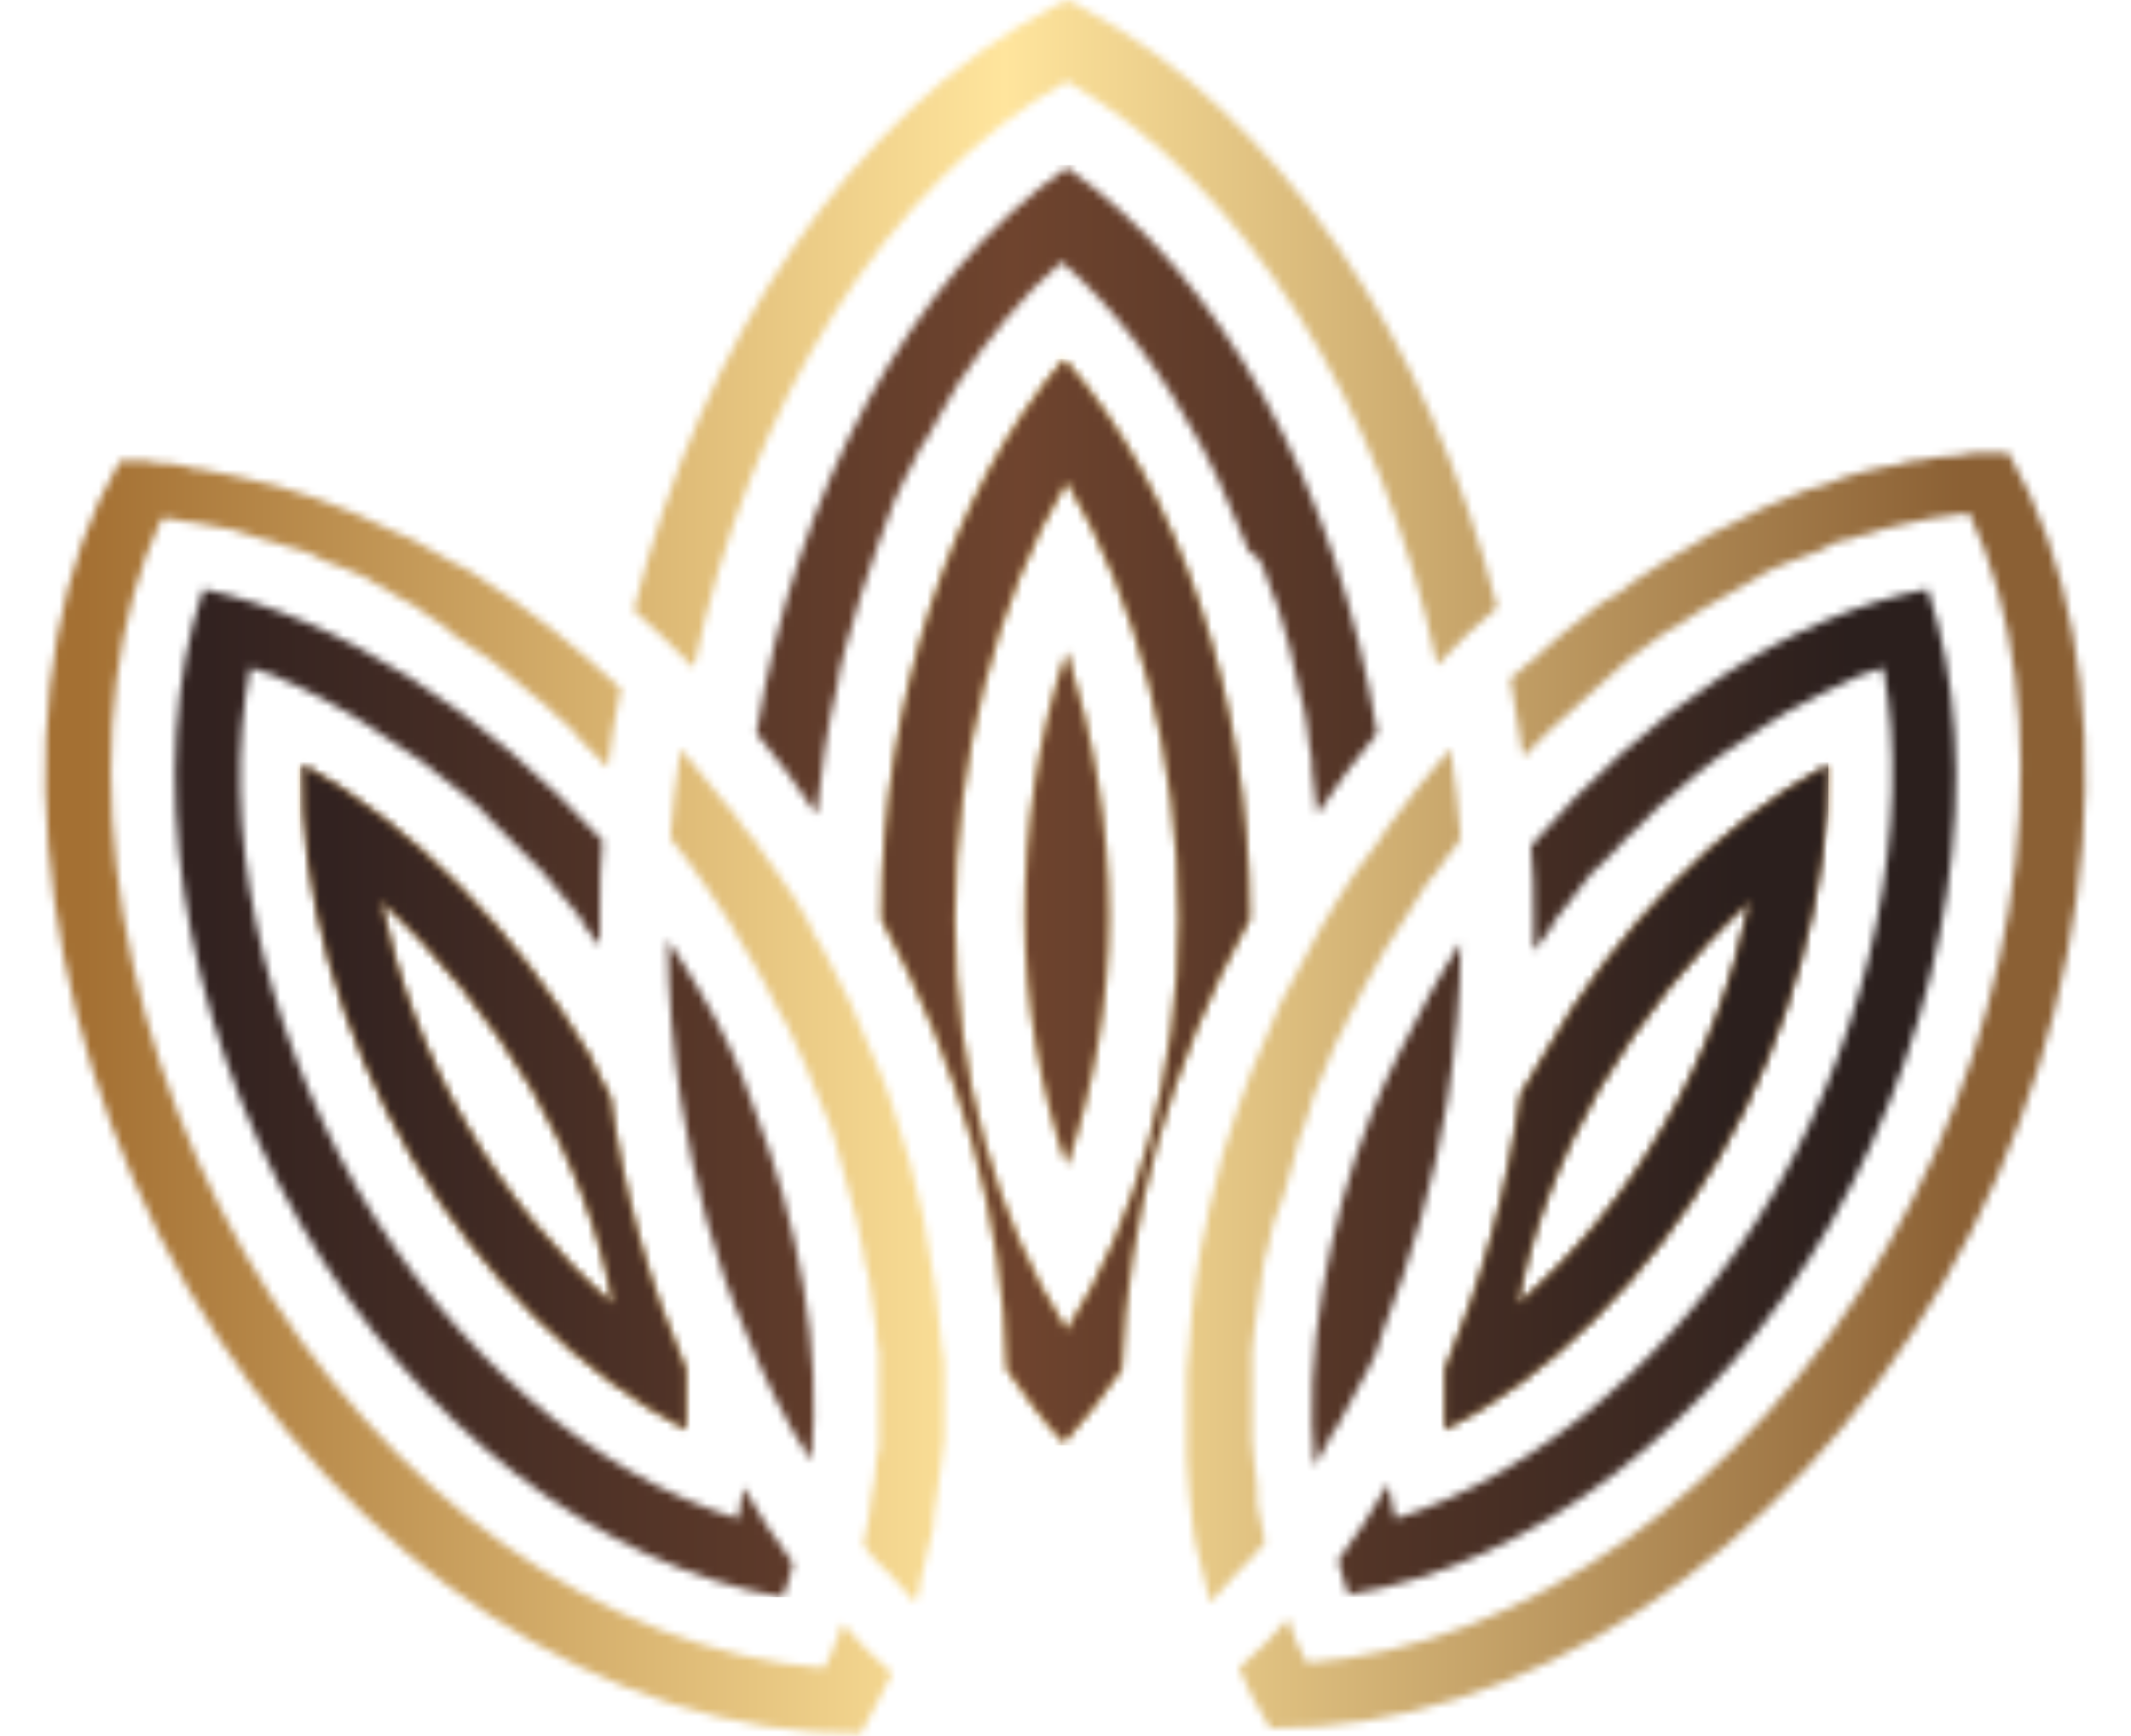 <?xml version="1.0" encoding="UTF-8"?> <svg xmlns="http://www.w3.org/2000/svg" width="270" height="220" viewBox="0 0 270 220" fill="none"><mask id="mask0_652_69" style="mask-type:luminance" maskUnits="userSpaceOnUse" x="5" y="0" width="260" height="220"><path d="M106.745 205.732C106.414 206.395 106.414 207.059 106.084 207.722C105.753 208.386 105.423 209.05 105.423 209.382C105.092 210.045 104.762 210.709 104.431 211.373C77.002 209.382 48.581 189.472 31.065 158.944C13.22 127.753 8.923 90.256 20.49 65.701C21.481 65.701 22.142 65.701 23.134 66.033C24.125 66.033 24.786 66.365 25.447 66.365C28.091 66.697 30.735 67.361 33.379 68.356C34.37 68.688 35.031 68.688 35.692 69.02C36.353 69.351 37.014 69.351 38.005 69.683C38.997 70.015 39.988 70.347 40.98 71.011C41.971 71.342 42.632 71.674 43.623 72.006C44.284 72.338 45.276 72.67 45.937 73.001C46.598 73.333 47.259 73.665 47.589 73.997C48.25 74.329 49.242 74.661 49.902 75.324C50.894 75.988 51.885 76.32 52.877 76.983C52.877 76.983 53.207 76.983 53.207 77.315C54.199 77.979 55.19 78.642 56.181 79.306C56.512 79.638 56.843 79.638 56.843 79.97C57.834 80.633 58.825 81.297 60.147 82.293C61.469 82.956 62.461 83.952 63.782 84.947C65.104 85.943 66.426 87.27 67.748 88.266C68.74 88.929 69.401 89.593 70.392 90.588C71.714 91.584 72.705 92.579 73.697 93.906C74.688 94.902 75.68 95.897 76.671 96.893L77.002 97.225C77.332 93.906 77.993 90.588 78.654 87.27C73.036 81.961 66.757 76.983 60.478 73.001C59.486 72.338 58.495 71.674 57.503 71.342C55.851 70.347 53.868 69.351 52.216 68.356C51.555 68.024 50.563 67.692 49.902 67.361C43.293 64.042 36.683 61.719 30.074 60.392C29.082 60.06 27.761 60.06 26.769 59.728C26.108 59.728 25.778 59.397 25.117 59.397C24.456 59.397 24.125 59.397 23.464 59.065C22.803 59.065 22.142 58.733 21.481 58.733C20.49 58.733 19.498 58.733 18.507 58.401C17.516 58.401 16.524 58.401 15.202 58.401C0 84.284 3.305 127.421 23.795 163.258C43.954 198.1 77.002 220 109.058 219.668C110.38 217.345 111.702 214.691 113.024 212.036C110.71 210.045 108.727 208.054 106.745 205.732ZM254.468 57.406C253.476 57.406 252.485 57.406 251.163 57.406C250.172 57.406 249.18 57.406 248.189 57.738C246.536 57.738 244.554 58.069 242.901 58.401C242.571 58.401 242.571 58.401 242.24 58.401C241.91 58.401 241.579 58.401 241.249 58.733C240.588 58.733 239.927 59.065 239.596 59.065C239.596 59.065 239.596 59.065 239.266 59.065C238.275 59.397 237.283 59.397 236.292 59.728C234.639 60.06 232.987 60.724 231.335 61.388C230.674 61.719 230.013 61.719 229.021 62.051C225.386 63.379 221.751 65.038 218.115 67.029C217.124 67.361 216.133 68.024 215.141 68.688C212.497 70.015 210.184 71.674 207.54 73.333C206.879 73.665 206.549 73.997 206.218 74.329C205.227 74.993 204.566 75.656 203.574 75.988C202.583 76.652 201.592 77.315 200.931 77.979C198.948 79.306 197.295 80.965 195.312 82.624C194.652 83.288 193.991 83.952 193.33 84.284C192.669 84.947 192.008 85.611 191.347 85.943C192.008 89.261 192.338 92.579 192.999 95.897L193.33 95.566C194.321 94.57 195.312 93.575 196.304 92.579C197.295 91.584 198.617 90.588 199.609 89.593C200.6 88.597 201.922 87.602 202.913 86.606C203.905 85.611 204.896 84.947 205.888 83.952C205.888 83.952 206.218 83.952 206.218 83.62C207.54 82.624 208.532 81.961 209.853 80.965C210.845 80.302 211.506 79.638 212.497 79.306C212.828 78.974 213.158 78.974 213.489 78.642C214.811 77.647 216.133 76.983 217.785 75.988C218.446 75.656 219.437 74.993 220.098 74.661C220.759 74.329 221.751 73.665 222.412 73.333C223.073 73.001 223.403 72.67 224.064 72.338C224.725 72.006 225.716 71.674 226.377 71.342C227.369 71.011 228.03 70.679 229.021 70.347C230.013 70.015 231.004 69.683 231.995 69.02C232.656 68.688 233.317 68.356 234.309 68.356C235.3 68.024 235.961 67.692 236.622 67.692C239.266 66.697 241.91 66.365 244.554 65.701C245.215 65.701 246.206 65.37 246.867 65.37C247.528 65.37 248.519 65.038 249.511 65.038C261.077 89.593 257.112 127.089 238.935 158.281C221.42 188.808 192.999 208.718 165.57 210.709C165.239 210.045 164.909 209.382 164.578 208.718C164.248 208.054 163.917 207.391 163.917 207.059C163.587 206.395 163.256 205.732 163.256 205.068C161.273 207.391 159.29 209.382 156.977 211.373C157.969 214.027 159.29 216.35 160.943 219.005C192.669 219.336 226.047 197.436 246.206 162.594C266.696 127.421 270 84.284 254.468 57.406ZM160.282 195.445C159.951 194.449 159.951 193.122 159.621 192.127C159.29 191.131 159.29 190.468 159.29 189.472C159.29 189.14 159.29 188.808 159.29 188.477C159.29 187.481 158.96 186.486 158.96 185.822C158.96 184.827 158.629 183.499 158.629 182.504C158.629 180.181 158.629 177.858 158.629 175.535C158.629 174.872 158.629 174.208 158.629 173.544C158.629 172.881 158.629 171.885 158.629 171.222C158.629 170.226 158.96 169.231 158.96 168.235C159.29 165.913 159.621 163.59 159.951 161.267C159.951 160.271 160.282 159.276 160.612 158.281C160.943 157.285 160.943 156.29 161.273 155.294C161.273 154.962 161.604 154.63 161.604 154.299C161.934 153.303 162.265 152.64 162.595 151.644C162.926 149.985 163.587 148.658 163.917 146.998C164.248 146.003 164.248 145.339 164.578 144.344C164.909 143.68 164.909 143.348 165.239 142.685C165.57 141.689 165.9 140.694 166.23 139.698V139.367C166.561 138.703 166.891 138.039 167.222 137.044C167.883 135.716 168.213 134.389 168.874 133.062C169.205 132.066 169.866 131.071 170.196 130.407C170.527 129.412 171.188 128.416 171.518 127.753C171.849 126.757 172.51 126.094 172.84 125.098C173.501 124.103 173.831 123.107 174.492 122.112C175.153 120.784 175.814 119.789 176.475 118.793C177.136 117.466 178.128 116.471 178.789 115.143C179.45 114.148 179.78 113.484 180.441 112.489C180.771 111.825 181.432 111.161 181.763 110.83C182.424 110.166 182.754 109.17 183.415 108.507C184.076 107.843 184.737 106.848 185.068 106.184C184.737 102.534 184.407 98.552 183.746 94.902C181.102 97.888 178.458 101.207 175.814 104.857C175.484 105.52 174.823 106.184 174.492 106.848C173.501 108.175 172.51 109.502 171.518 110.83C170.857 112.157 169.866 113.152 169.205 114.48C168.544 115.475 167.883 116.802 167.222 117.798C165.57 120.784 163.917 124.103 162.265 127.089C161.934 127.753 161.604 128.748 161.273 129.412C160.282 131.735 159.29 134.057 158.299 136.38C157.969 137.707 157.308 139.035 156.977 140.03C156.316 142.021 155.655 144.012 154.994 146.003C154.664 147.33 154.333 148.658 154.003 149.985C153.672 151.312 153.342 152.64 153.011 153.967V154.299C151.689 159.608 151.029 164.917 150.698 170.226C150.698 171.554 150.368 172.549 150.368 173.876C150.368 175.535 150.368 176.863 150.368 178.522C150.368 179.849 150.368 181.508 150.368 182.836C150.368 183.499 150.368 184.163 150.368 184.827C150.368 186.486 150.698 188.145 150.698 189.472C150.698 190.468 151.029 191.463 151.029 192.459C151.029 193.454 151.359 194.449 151.359 195.113C151.689 196.109 151.689 197.104 152.02 197.768C152.35 199.427 153.011 201.418 153.342 203.077C154.333 201.75 155.655 200.754 156.647 199.427C158.299 197.768 159.29 196.772 160.282 195.445ZM135.166 10.287C157.638 23.228 175.153 51.433 182.093 84.284C184.407 81.629 187.051 79.306 189.694 76.983C181.102 43.137 161.934 14.268 137.148 0.995L135.166 0L133.183 0.995C108.066 14.268 88.899 43.137 80.306 77.315C82.95 79.638 85.263 81.961 87.907 84.615C94.847 51.433 112.363 23.228 135.166 10.287ZM135.166 168.567C126.243 154.63 120.955 136.048 120.955 116.471C120.955 96.229 126.243 75.988 135.166 61.056C144.088 75.988 149.376 96.229 149.376 116.471C149.376 135.716 144.088 154.63 135.166 168.567ZM158.299 116.139C158.299 88.597 149.376 62.051 134.835 45.46C120.625 62.051 111.702 88.929 111.702 116.139V116.471C121.616 135.053 127.234 154.63 127.565 173.544C129.878 176.863 132.191 180.181 134.835 182.836C137.479 179.849 139.792 176.863 142.106 173.544C142.767 154.63 148.054 135.053 158.299 116.471V116.139ZM202.583 138.039C207.871 129.08 214.48 120.784 221.751 114.148C219.768 123.771 216.133 133.725 210.845 142.685C205.888 151.312 199.609 158.944 192.338 165.249C193.991 155.958 197.626 146.667 202.583 138.039ZM192.669 138.703C191.016 150.98 187.711 162.594 183.085 173.544C183.085 176.199 183.085 178.522 183.085 181.176C196.304 174.54 208.862 161.931 217.785 146.667C227.038 130.739 231.665 112.489 231.665 96.893C217.785 104.525 204.566 117.798 195.643 133.725C194.652 135.385 193.66 137.044 192.669 138.703ZM77.662 165.249C70.722 159.276 64.113 151.312 59.156 142.685C53.868 133.725 50.233 123.771 48.25 114.148C55.521 120.784 62.13 129.08 67.418 138.039C72.375 146.667 76.01 155.958 77.662 165.249ZM38.336 96.893C38.005 112.821 42.962 130.739 52.216 146.667C61.139 161.931 73.697 174.208 86.916 181.176C86.916 178.854 86.916 176.199 86.916 173.544C82.289 162.926 78.984 151.312 77.332 139.035C76.341 137.376 75.68 135.716 74.688 133.725C65.435 118.13 52.216 104.525 38.336 96.893ZM129.878 116.139C129.878 127.089 131.861 138.039 135.166 147.662C138.47 138.039 140.453 127.089 140.453 116.139C140.453 104.525 138.47 93.243 135.166 82.624C131.53 93.243 129.878 104.857 129.878 116.139ZM119.633 182.504C119.633 181.176 119.633 179.517 119.633 177.858V177.526C119.633 176.199 119.633 175.204 119.633 173.876C119.633 172.881 119.633 171.885 119.303 170.558C118.972 165.913 118.311 161.267 117.32 156.29C117.32 155.626 116.989 154.962 116.989 154.299C115.998 149.653 114.676 144.676 113.024 140.03C112.693 138.703 112.032 137.376 111.702 136.38C110.71 134.057 109.719 131.735 108.727 129.412C108.397 128.748 108.066 127.753 107.736 127.089C106.084 124.103 104.762 120.784 102.779 117.798C102.779 117.798 102.779 117.798 102.779 117.466C101.457 114.811 99.805 112.489 98.152 110.166C97.491 109.502 97.161 108.507 96.5 107.843C95.839 106.848 95.178 105.852 94.186 104.857C93.856 104.525 93.856 104.193 93.525 103.861C93.195 103.198 92.534 102.534 92.204 102.202C90.221 99.879 88.238 97.225 86.255 94.902C85.594 98.552 85.263 102.534 84.933 106.184C86.585 108.175 87.907 110.166 89.56 112.489C90.221 113.484 90.882 114.48 91.543 115.475C92.204 116.471 92.865 117.466 93.525 118.793C94.186 119.789 94.847 121.116 95.508 122.112C96.5 123.771 97.491 125.762 98.483 127.753C98.813 128.416 99.474 129.412 99.805 130.075C101.457 133.394 102.779 136.712 104.101 140.03C104.431 140.694 104.762 141.689 105.092 142.353C105.423 143.017 105.423 143.68 105.753 144.344C106.745 147.994 107.736 151.976 108.727 155.294V155.626C109.058 156.621 109.058 157.617 109.388 158.612C109.388 159.608 109.719 160.603 110.049 161.599C110.38 163.922 110.71 166.244 111.041 168.567C111.041 169.563 111.041 170.226 111.371 171.222V171.554C111.371 172.217 111.371 172.881 111.371 173.544C111.371 174.208 111.371 174.872 111.371 175.535C111.371 177.858 111.371 180.181 111.371 182.504C111.371 183.499 111.371 184.163 111.041 184.827C111.041 186.486 110.71 188.145 110.38 189.804C110.38 190.799 110.049 191.795 110.049 192.459C109.719 193.454 109.719 194.781 109.388 195.777C110.38 197.104 111.371 198.431 112.693 199.427C113.685 200.754 115.006 201.75 115.998 203.077C116.328 202.081 116.659 201.086 116.659 200.09C116.989 199.427 116.989 198.431 117.32 197.436C117.65 196.44 117.65 195.445 117.981 194.781C118.311 193.786 118.311 192.79 118.311 192.127C118.642 190.799 118.642 189.14 118.972 187.481C118.972 186.817 119.303 185.822 119.303 185.158C119.303 184.163 119.633 183.167 119.633 182.504Z" fill="white"></path></mask><g mask="url(#mask0_652_69)"><path d="M270 0H0V220H270V0Z" fill="url(#paint0_linear_652_69)"></path></g><mask id="mask1_652_69" style="mask-type:luminance" maskUnits="userSpaceOnUse" x="22" y="21" width="226" height="182"><path d="M173.501 173.213C174.162 171.885 174.823 170.558 175.153 168.899C178.789 159.608 181.763 149.653 183.415 139.367C184.407 132.73 185.068 126.094 185.068 119.457C183.746 121.448 182.424 123.771 181.102 126.094C178.458 131.071 175.814 136.048 173.831 141.026C170.857 148.326 168.874 155.958 167.552 163.59C166.23 171.222 165.9 178.854 166.561 185.822C167.222 184.495 167.883 183.499 168.544 182.172C168.544 181.84 168.874 181.508 169.205 181.176C169.866 179.849 170.527 178.854 171.188 177.526C172.179 175.867 172.84 174.54 173.501 173.213ZM88.568 125.43C87.246 123.107 85.924 121.116 84.603 119.125C84.603 126.094 85.263 132.73 86.255 139.367C87.907 149.653 90.551 159.94 94.517 168.899C96.83 174.54 99.474 180.181 102.779 185.158C103.44 178.19 103.109 170.558 101.787 162.926C100.465 155.294 98.483 147.994 95.508 140.362C93.856 135.385 91.543 130.407 88.568 125.43ZM25.778 74.661C18.177 96.893 22.803 128.416 38.005 154.962C52.546 180.513 76.01 198.431 99.144 202.413C99.805 201.086 100.135 199.427 100.465 198.1C98.152 195.113 96.169 191.795 94.186 188.477C94.186 189.14 93.856 189.804 93.856 190.468C93.856 191.131 93.525 191.795 93.525 192.459C75.019 186.817 57.173 171.222 45.276 150.649C33.048 129.08 27.76 104.193 31.726 84.615C32.718 84.947 33.709 85.279 34.7 85.611C35.031 85.611 35.031 85.611 35.361 85.943C36.022 86.275 37.014 86.606 37.675 86.938C38.666 87.602 39.988 87.934 40.98 88.597C41.641 88.929 42.632 89.593 43.293 89.925C43.623 89.925 43.623 90.256 43.954 90.256C44.945 90.92 45.606 91.252 46.598 91.915C47.589 92.579 48.581 93.243 49.572 93.906C50.563 94.57 51.555 95.234 52.546 95.897C53.538 96.561 54.529 97.225 55.19 97.888C56.181 98.552 57.173 99.547 58.164 100.211C58.825 100.875 59.486 101.207 60.147 101.87C60.808 102.534 61.469 102.866 61.8 103.529C62.13 103.861 62.461 104.193 62.791 104.525C63.452 105.189 64.443 106.184 65.104 106.848L65.435 107.179C66.096 107.843 66.757 108.507 67.418 109.17C67.748 109.502 68.409 110.166 68.74 110.498C70.392 112.489 72.044 114.48 73.697 116.471C73.697 116.471 73.697 116.471 73.697 116.802C74.358 117.798 75.019 118.462 75.68 119.457L76.01 119.789C76.01 118.462 76.01 116.802 76.01 115.475C76.01 112.489 76.01 109.502 76.341 106.516C61.469 90.256 42.962 78.311 25.778 74.661ZM231.995 154.962C247.197 128.416 251.824 97.225 244.223 74.661C226.708 77.979 208.532 90.256 193.991 107.179C194.321 110.166 194.321 113.152 194.321 116.139C194.321 117.466 194.321 119.125 194.321 120.452L194.652 120.121C195.312 119.125 195.973 118.462 196.634 117.466C196.634 117.466 196.634 117.466 196.634 117.134C198.287 115.143 199.609 113.152 201.261 111.161C201.592 110.83 201.922 110.166 202.583 109.834C203.244 109.17 203.905 108.507 204.566 107.843L204.896 107.511C205.557 106.516 206.549 105.852 207.21 105.189C207.54 104.857 207.871 104.525 208.201 104.193C208.862 103.529 209.523 102.866 210.184 102.202C210.845 101.538 211.836 100.875 212.497 100.211C213.158 99.547 214.15 98.884 214.811 98.22C215.802 97.557 216.794 96.561 217.785 95.897C218.776 95.234 219.768 94.57 220.759 93.906C221.751 93.243 222.742 92.579 223.734 91.915C224.725 91.252 225.386 90.92 226.377 90.256C229.352 88.597 232.656 86.938 235.631 85.611C236.622 85.279 237.614 84.947 238.605 84.615C242.24 104.193 237.283 129.08 225.055 150.649C213.158 171.222 194.982 186.817 176.806 192.459C176.475 191.463 176.475 190.468 176.145 189.472C176.145 189.14 176.145 188.808 175.814 188.145C173.831 191.463 171.849 194.781 169.535 197.768C169.866 199.427 170.527 200.754 170.857 202.081C193.991 198.431 217.454 180.513 231.995 154.962ZM159.951 71.674C160.282 73.001 160.943 73.997 161.273 75.324C161.604 75.988 161.604 76.32 161.934 76.983C162.926 80.302 163.917 83.62 164.578 87.27C164.909 88.266 164.909 88.929 165.239 89.925C165.239 90.588 165.569 91.252 165.569 91.915L165.9 94.57C166.23 95.566 166.23 96.561 166.23 97.557C166.561 99.547 166.561 101.207 166.891 103.198C169.205 99.547 171.849 96.229 174.492 92.911C169.535 62.051 154.664 34.842 135.166 21.237C115.337 35.173 100.796 62.383 95.839 92.911C98.483 96.229 101.126 99.547 103.44 103.198C104.101 97.557 104.762 92.247 106.084 86.938C106.084 86.275 106.414 85.611 106.414 84.947C106.745 83.952 106.745 83.288 107.075 82.293C108.397 77.647 109.719 73.001 111.371 68.688C111.702 67.692 112.032 67.029 112.363 66.033C112.693 65.038 113.024 64.374 113.354 63.379C114.346 61.388 115.006 59.728 115.998 58.069C116.328 57.406 116.659 56.41 117.32 55.747C117.65 55.083 118.311 54.087 118.642 53.424C118.972 52.76 119.633 51.765 119.964 51.101C120.294 50.437 120.955 49.442 121.286 48.778C125.251 42.805 129.547 37.496 134.505 33.182C141.445 39.155 147.393 47.451 152.35 56.742C153.011 58.069 153.672 59.397 154.333 60.724C155.655 63.71 156.977 66.697 158.299 70.015C159.29 70.347 159.621 71.011 159.951 71.674ZM129.878 116.139C129.878 127.089 131.861 138.039 135.166 147.662C138.47 138.039 140.453 127.089 140.453 116.139C140.453 104.525 138.47 93.243 135.166 82.624C131.53 93.243 129.878 104.857 129.878 116.139Z" fill="white"></path></mask><g mask="url(#mask1_652_69)"><path d="M252.155 20.905H18.177V202.413H252.155V20.905Z" fill="url(#paint1_linear_652_69)"></path></g><mask id="mask2_652_69" style="mask-type:luminance" maskUnits="userSpaceOnUse" x="38" y="45" width="194" height="138"><path d="M77.663 165.249C70.723 159.276 64.113 151.312 59.156 142.685C53.868 133.725 50.233 123.771 48.25 114.148C55.521 120.784 62.13 129.08 67.418 138.039C72.375 146.667 76.01 155.958 77.663 165.249ZM135.166 168.567C126.243 154.63 120.955 136.048 120.955 116.471C120.955 96.229 126.243 75.988 135.166 61.056C144.089 75.988 149.376 96.229 149.376 116.471C149.376 135.716 144.089 154.63 135.166 168.567ZM158.299 116.139C158.299 88.597 149.376 62.051 134.835 45.46C120.625 62.051 111.702 88.929 111.702 116.139V116.471C121.616 135.053 127.234 154.63 127.565 173.544C129.878 176.863 132.191 180.181 134.835 182.836C137.479 179.849 139.792 176.863 142.106 173.544C142.767 154.63 148.054 135.053 158.299 116.471V116.139ZM202.583 138.039C207.871 129.08 214.48 120.784 221.751 114.148C219.768 123.771 216.133 133.725 210.845 142.685C205.888 151.312 199.609 158.944 192.338 165.249C193.991 155.958 197.626 146.667 202.583 138.039ZM192.669 138.703C191.016 150.98 187.712 162.594 183.085 173.544C183.085 176.199 183.085 178.522 183.085 181.176C196.304 174.54 208.862 161.931 217.785 146.667C227.038 130.739 231.665 112.489 231.665 96.893C217.785 104.525 204.566 117.798 195.643 133.725C194.652 135.385 193.66 137.044 192.669 138.703ZM38.336 96.893C38.005 112.82 42.962 130.739 52.216 146.667C61.139 161.931 73.697 174.208 86.916 181.176C86.916 178.854 86.916 176.199 86.916 173.544C82.289 162.926 78.984 151.312 77.332 139.035C76.341 137.375 75.68 135.716 74.688 133.725C65.435 118.13 52.216 104.525 38.336 96.893Z" fill="white"></path></mask><g mask="url(#mask2_652_69)"><path d="M231.665 45.46H38.005V183.167H231.665V45.46Z" fill="url(#paint2_linear_652_69)"></path></g><defs><linearGradient id="paint0_linear_652_69" x1="253.652" y1="109.986" x2="5.893" y2="109.986" gradientUnits="userSpaceOnUse"><stop stop-color="#8B6034"></stop><stop offset="0.02" stop-color="#8B6034"></stop><stop offset="0.51" stop-color="#FFE59D"></stop><stop offset="0.98" stop-color="#A47033"></stop><stop offset="1" stop-color="#A47033"></stop></linearGradient><linearGradient id="paint1_linear_652_69" x1="238.748" y1="111.759" x2="22.153" y2="111.759" gradientUnits="userSpaceOnUse"><stop stop-color="#2B1F1D"></stop><stop offset="0.02" stop-color="#2B1F1D"></stop><stop offset="0.51" stop-color="#6F442E"></stop><stop offset="0.98" stop-color="#322220"></stop><stop offset="1" stop-color="#322220"></stop></linearGradient><linearGradient id="paint2_linear_652_69" x1="223.744" y1="114.286" x2="38.412" y2="114.286" gradientUnits="userSpaceOnUse"><stop stop-color="#2B1F1D"></stop><stop offset="0.02" stop-color="#2B1F1D"></stop><stop offset="0.51" stop-color="#6F442E"></stop><stop offset="0.98" stop-color="#322220"></stop><stop offset="1" stop-color="#322220"></stop></linearGradient></defs></svg> 
